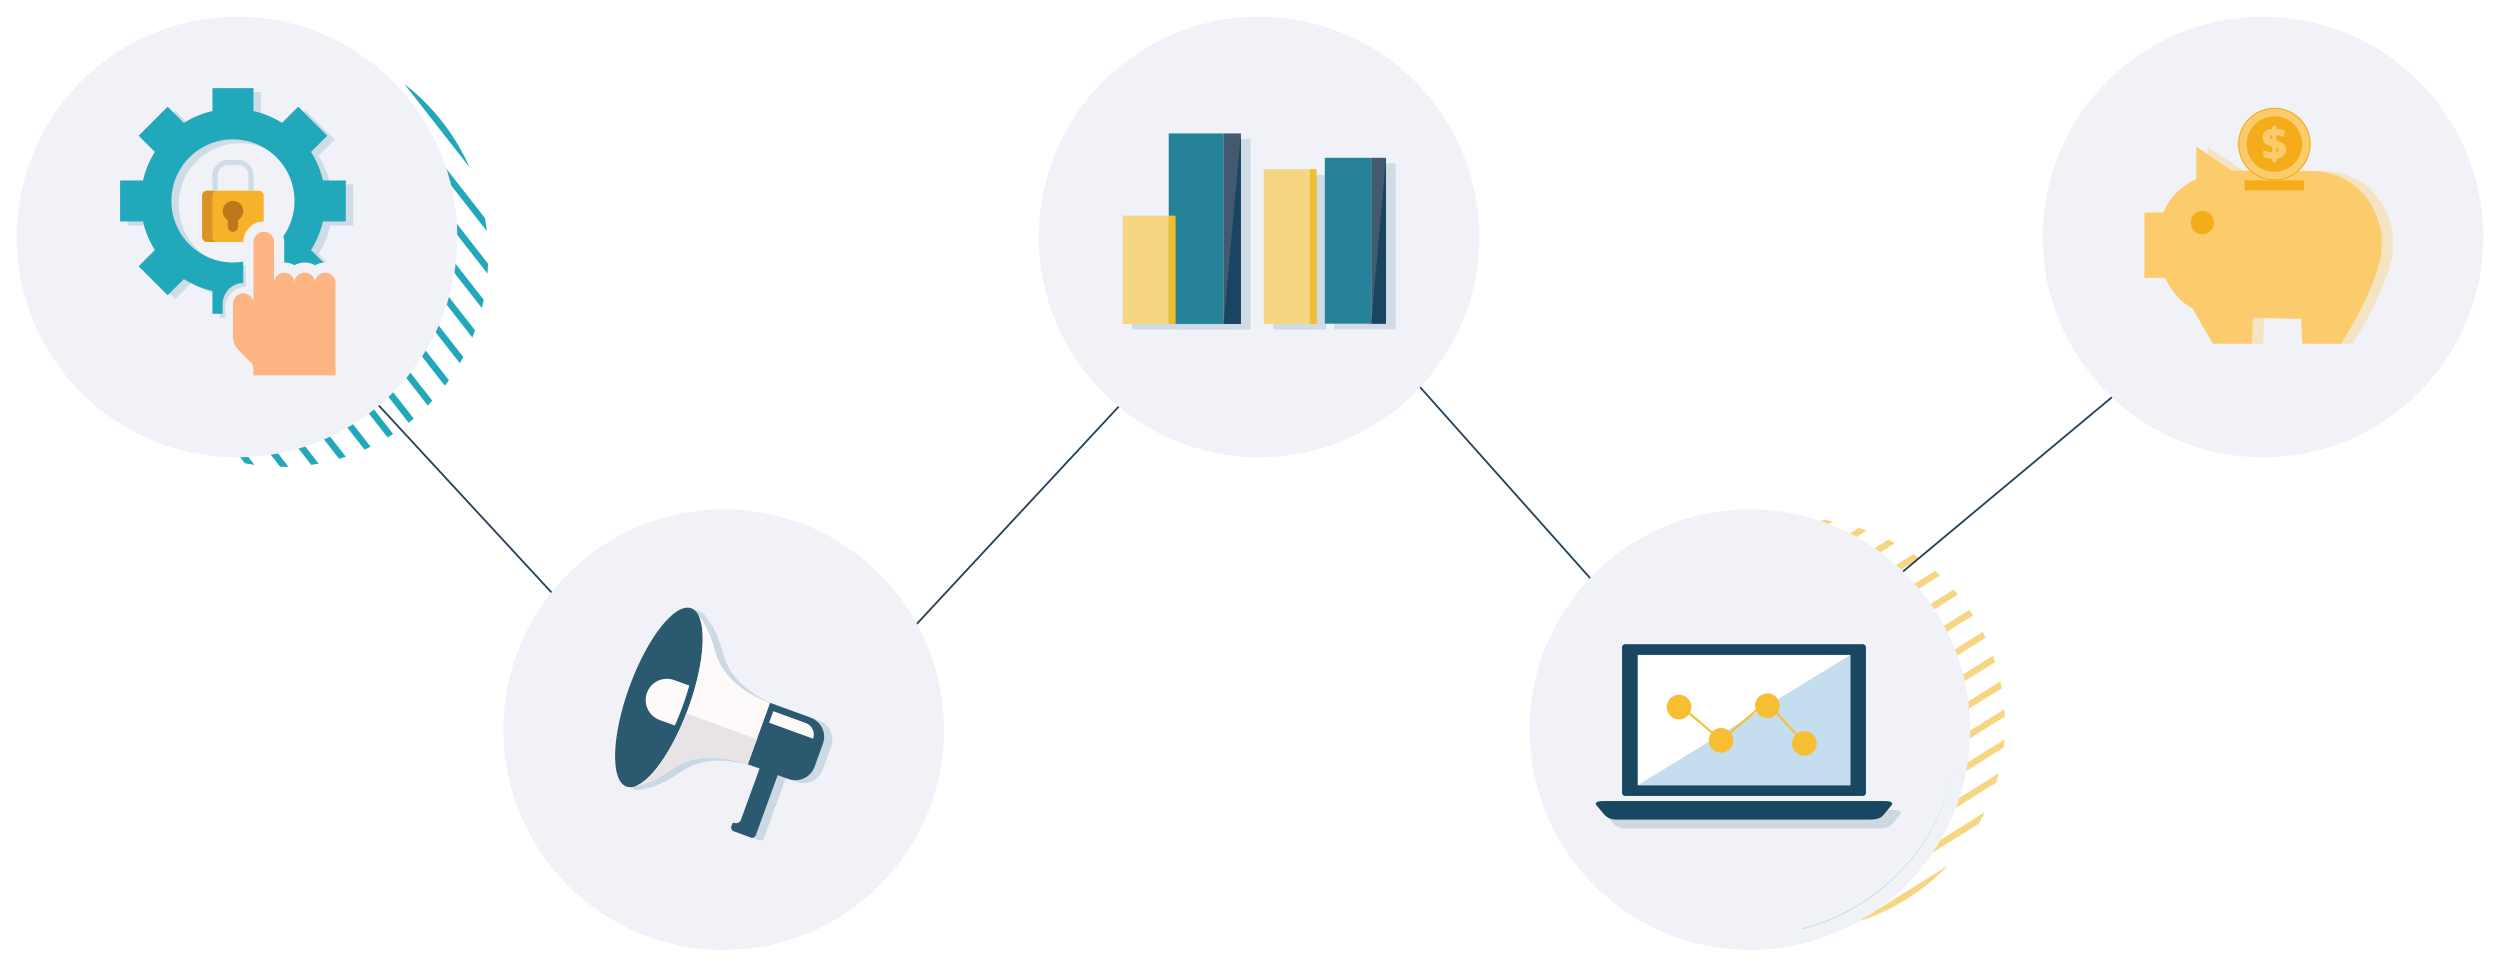 <svg xmlns="http://www.w3.org/2000/svg" xmlns:xlink="http://www.w3.org/1999/xlink" width="1344.785" height="521.393" viewBox="0 0 1344.785 521.393">
  <defs>
    <clipPath id="clip-path">
      <rect id="Rectángulo_18" data-name="Rectángulo 18" width="316.151" height="237.171" fill="#21a8ba"/>
    </clipPath>
    <clipPath id="clip-path-2">
      <rect id="Rectángulo_18-2" data-name="Rectángulo 18" width="316.151" height="237.171" fill="#f7d682"/>
    </clipPath>
    <filter id="Elipse_1" x="0" y="0" width="255" height="255" filterUnits="userSpaceOnUse">
      <feOffset dy="3" input="SourceAlpha"/>
      <feGaussianBlur stdDeviation="3" result="blur"/>
      <feFlood flood-opacity="0.161"/>
      <feComposite operator="in" in2="blur"/>
      <feComposite in="SourceGraphic"/>
    </filter>
    <filter id="Elipse_2" x="549.785" y="0" width="255" height="255" filterUnits="userSpaceOnUse">
      <feOffset dy="3" input="SourceAlpha"/>
      <feGaussianBlur stdDeviation="3" result="blur-2"/>
      <feFlood flood-opacity="0.161"/>
      <feComposite operator="in" in2="blur-2"/>
      <feComposite in="SourceGraphic"/>
    </filter>
    <filter id="Elipse_4" x="261.785" y="265" width="255" height="255" filterUnits="userSpaceOnUse">
      <feOffset dy="3" input="SourceAlpha"/>
      <feGaussianBlur stdDeviation="3" result="blur-3"/>
      <feFlood flood-opacity="0.161"/>
      <feComposite operator="in" in2="blur-3"/>
      <feComposite in="SourceGraphic"/>
    </filter>
    <filter id="Elipse_3" x="1089.785" y="0" width="255" height="255" filterUnits="userSpaceOnUse">
      <feOffset dy="3" input="SourceAlpha"/>
      <feGaussianBlur stdDeviation="3" result="blur-4"/>
      <feFlood flood-opacity="0.161"/>
      <feComposite operator="in" in2="blur-4"/>
      <feComposite in="SourceGraphic"/>
    </filter>
    <filter id="Elipse_5" x="813.785" y="265" width="255" height="255" filterUnits="userSpaceOnUse">
      <feOffset dy="3" input="SourceAlpha"/>
      <feGaussianBlur stdDeviation="3" result="blur-5"/>
      <feFlood flood-opacity="0.161"/>
      <feComposite operator="in" in2="blur-5"/>
      <feComposite in="SourceGraphic"/>
    </filter>
    <clipPath id="clip-path-3">
      <rect id="Rectángulo_195" data-name="Rectángulo 195" width="125.41" height="154.502" fill="none"/>
    </clipPath>
    <clipPath id="clip-path-4">
      <rect id="Rectángulo_190" data-name="Rectángulo 190" width="116.854" height="125.304" fill="none"/>
    </clipPath>
    <clipPath id="clip-path-5">
      <rect id="Rectángulo_454" data-name="Rectángulo 454" width="137.5" height="126.942" fill="none"/>
    </clipPath>
  </defs>
  <g id="Grupo_783" data-name="Grupo 783" transform="translate(-283.215 -3230)">
    <g id="Grupo_318" data-name="Grupo 318" transform="translate(526.466 3236) rotate(81)">
      <g id="Grupo_10" data-name="Grupo 10" clip-path="url(#clip-path)">
        <path id="Trazado_49" data-name="Trazado 49" d="M207.592,46.861c-.712-.962-1.439-1.9-2.178-2.839L8.274,153.408c.451,1.094.915,2.184,1.4,3.271Z" transform="translate(-0.128 -0.678)" fill="#21a8ba"/>
        <path id="Trazado_50" data-name="Trazado 50" d="M175.086,17.018c-1.18-.711-2.376-1.393-3.577-2.063L.017,110.109c-.022,1.35-.025,2.7,0,4.047Z" transform="translate(0 -0.23)" fill="#21a8ba"/>
        <path id="Trazado_51" data-name="Trazado 51" d="M198.452,35.941q-1.275-1.329-2.588-2.61L3.716,139.948q.465,1.752.99,3.5Z" transform="translate(-0.057 -0.514)" fill="#21a8ba"/>
        <path id="Trazado_52" data-name="Trazado 52" d="M187.682,25.956q-1.5-1.21-3.034-2.365L.876,125.561c.158,1.249.342,2.5.544,3.744Z" transform="translate(-0.014 -0.364)" fill="#21a8ba"/>
        <path id="Trazado_53" data-name="Trazado 53" d="M160.259,9.354q-2.106-.888-4.25-1.691L1.577,93.354c-.251,1.468-.478,2.94-.669,4.418Z" transform="translate(-0.014 -0.118)" fill="#21a8ba"/>
        <path id="Trazado_54" data-name="Trazado 54" d="M214.346,57.106c-.3-.511-.608-1.013-.915-1.516L14.414,166.018c.289.513.576,1.029.874,1.538s.609,1.012.917,1.516L215.223,58.644c-.291-.514-.578-1.027-.876-1.538" transform="translate(-0.222 -0.857)" fill="#21a8ba"/>
        <path id="Trazado_55" data-name="Trazado 55" d="M142.478,3.382q-2.6-.632-5.229-1.146L6.487,74.79q-.88,2.463-1.647,4.963Z" transform="translate(-0.075 -0.034)" fill="#21a8ba"/>
        <path id="Trazado_56" data-name="Trazado 56" d="M13.639,59.125,119.982.119q-3.546-.16-7.106-.1L17.164,53.123q-1.864,2.951-3.525,6" transform="translate(-0.21 0)" fill="#21a8ba"/>
        <path id="Trazado_57" data-name="Trazado 57" d="M224.137,150.435q.885-2.463,1.647-4.961L88.146,221.844q2.6.634,5.23,1.147Z" transform="translate(-1.359 -2.242)" fill="#21a8ba"/>
        <path id="Trazado_58" data-name="Trazado 58" d="M228.709,131.676c.25-1.468.477-2.941.668-4.42l-159.35,88.42q2.1.888,4.25,1.689Z" transform="translate(-1.079 -1.961)" fill="#21a8ba"/>
        <path id="Trazado_59" data-name="Trazado 59" d="M85.057,3.957a116.593,116.593,0,0,0-26.688,10.76,114.543,114.543,0,0,0-23.105,16.87Z" transform="translate(-0.543 -0.061)" fill="#21a8ba"/>
        <path id="Trazado_60" data-name="Trazado 60" d="M213.952,172.393q1.859-2.951,3.525-6L111.132,225.4q3.546.157,7.107.1Z" transform="translate(-1.713 -2.564)" fill="#21a8ba"/>
        <path id="Trazado_61" data-name="Trazado 61" d="M146.943,222.051a116.51,116.51,0,0,0,26.688-10.762,114.547,114.547,0,0,0,23.107-16.868Z" transform="translate(-2.265 -2.996)" fill="#21a8ba"/>
        <path id="Trazado_62" data-name="Trazado 62" d="M226.017,84.769c-.313-1.169-.64-2.334-.993-3.5L31.281,188.775q1.272,1.328,2.588,2.611Z" transform="translate(-0.482 -1.253)" fill="#21a8ba"/>
        <path id="Trazado_63" data-name="Trazado 63" d="M221.385,71.268q-.673-1.641-1.4-3.268L22.067,177.815c.711.962,1.439,1.905,2.18,2.839Z" transform="translate(-0.34 -1.048)" fill="#21a8ba"/>
        <path id="Trazado_64" data-name="Trazado 64" d="M230.022,114.777c.022-1.347.024-2.7,0-4.047L54.952,207.87c1.18.711,2.376,1.393,3.577,2.063Z" transform="translate(-0.847 -1.707)" fill="#21a8ba"/>
        <path id="Trazado_65" data-name="Trazado 65" d="M228.98,99.224q-.239-1.874-.546-3.744L42.174,198.829q1.5,1.208,3.035,2.364Z" transform="translate(-0.65 -1.472)" fill="#21a8ba"/>
      </g>
    </g>
    <g id="Grupo_319" data-name="Grupo 319" transform="translate(1126.87 3514.547) rotate(-3)">
      <g id="Grupo_10-2" data-name="Grupo 10" clip-path="url(#clip-path-2)">
        <path id="Trazado_49-2" data-name="Trazado 49" d="M207.592,46.861c-.712-.962-1.439-1.9-2.178-2.839L8.274,153.408c.451,1.094.915,2.184,1.4,3.271Z" transform="translate(-0.128 -0.678)" fill="#f7d682"/>
        <path id="Trazado_50-2" data-name="Trazado 50" d="M175.086,17.018c-1.18-.711-2.376-1.393-3.577-2.063L.017,110.109c-.022,1.35-.025,2.7,0,4.047Z" transform="translate(0 -0.23)" fill="#f7d682"/>
        <path id="Trazado_51-2" data-name="Trazado 51" d="M198.452,35.941q-1.275-1.329-2.588-2.61L3.716,139.948q.465,1.752.99,3.5Z" transform="translate(-0.057 -0.514)" fill="#f7d682"/>
        <path id="Trazado_52-2" data-name="Trazado 52" d="M187.682,25.956q-1.5-1.21-3.034-2.365L.876,125.561c.158,1.249.342,2.5.544,3.744Z" transform="translate(-0.014 -0.364)" fill="#f7d682"/>
        <path id="Trazado_53-2" data-name="Trazado 53" d="M160.259,9.354q-2.106-.888-4.25-1.691L1.577,93.354c-.251,1.468-.478,2.94-.669,4.418Z" transform="translate(-0.014 -0.118)" fill="#f7d682"/>
        <path id="Trazado_54-2" data-name="Trazado 54" d="M214.346,57.106c-.3-.511-.608-1.013-.915-1.516L14.414,166.018c.289.513.576,1.029.874,1.538s.609,1.012.917,1.516L215.223,58.644c-.291-.514-.578-1.027-.876-1.538" transform="translate(-0.222 -0.857)" fill="#f7d682"/>
        <path id="Trazado_55-2" data-name="Trazado 55" d="M142.478,3.382q-2.6-.632-5.229-1.146L6.487,74.79q-.88,2.463-1.647,4.963Z" transform="translate(-0.075 -0.034)" fill="#f7d682"/>
        <path id="Trazado_56-2" data-name="Trazado 56" d="M13.639,59.125,119.982.119q-3.546-.16-7.106-.1L17.164,53.123q-1.864,2.951-3.525,6" transform="translate(-0.21 0)" fill="#f7d682"/>
        <path id="Trazado_57-2" data-name="Trazado 57" d="M224.137,150.435q.885-2.463,1.647-4.961L88.146,221.844q2.6.634,5.23,1.147Z" transform="translate(-1.359 -2.242)" fill="#f7d682"/>
        <path id="Trazado_58-2" data-name="Trazado 58" d="M228.709,131.676c.25-1.468.477-2.941.668-4.42l-159.35,88.42q2.1.888,4.25,1.689Z" transform="translate(-1.079 -1.961)" fill="#f7d682"/>
        <path id="Trazado_59-2" data-name="Trazado 59" d="M85.057,3.957a116.593,116.593,0,0,0-26.688,10.76,114.543,114.543,0,0,0-23.105,16.87Z" transform="translate(-0.543 -0.061)" fill="#f7d682"/>
        <path id="Trazado_60-2" data-name="Trazado 60" d="M213.952,172.393q1.859-2.951,3.525-6L111.132,225.4q3.546.157,7.107.1Z" transform="translate(-1.713 -2.564)" fill="#f7d682"/>
        <path id="Trazado_61-2" data-name="Trazado 61" d="M146.943,222.051a116.51,116.51,0,0,0,26.688-10.762,114.547,114.547,0,0,0,23.107-16.868Z" transform="translate(-2.265 -2.996)" fill="#f7d682"/>
        <path id="Trazado_62-2" data-name="Trazado 62" d="M226.017,84.769c-.313-1.169-.64-2.334-.993-3.5L31.281,188.775q1.272,1.328,2.588,2.611Z" transform="translate(-0.482 -1.253)" fill="#f7d682"/>
        <path id="Trazado_63-2" data-name="Trazado 63" d="M221.385,71.268q-.673-1.641-1.4-3.268L22.067,177.815c.711.962,1.439,1.905,2.18,2.839Z" transform="translate(-0.34 -1.048)" fill="#f7d682"/>
        <path id="Trazado_64-2" data-name="Trazado 64" d="M230.022,114.777c.022-1.347.024-2.7,0-4.047L54.952,207.87c1.18.711,2.376,1.393,3.577,2.063Z" transform="translate(-0.847 -1.707)" fill="#f7d682"/>
        <path id="Trazado_65-2" data-name="Trazado 65" d="M228.98,99.224q-.239-1.874-.546-3.744L42.174,198.829q1.5,1.208,3.035,2.364Z" transform="translate(-0.65 -1.472)" fill="#f7d682"/>
      </g>
    </g>
    <line id="Línea_3" data-name="Línea 3" x2="230" y2="249" transform="translate(400.5 3354.5)" fill="none" stroke="#254460" stroke-width="1"/>
    <line id="Línea_4" data-name="Línea 4" x1="262" y2="282" transform="translate(710.5 3354.5)" fill="none" stroke="#254460" stroke-width="1"/>
    <line id="Línea_5" data-name="Línea 5" x1="236" y1="265" transform="translate(972.5 3354.5)" fill="none" stroke="#254460" stroke-width="1"/>
    <line id="Línea_6" data-name="Línea 6" x1="296" y2="247" transform="translate(1208.5 3372.5)" fill="none" stroke="#254460" stroke-width="1"/>
    <g transform="matrix(1, 0, 0, 1, 283.21, 3230)" filter="url(#Elipse_1)">
      <circle id="Elipse_1-2" data-name="Elipse 1" cx="118.5" cy="118.5" r="118.5" transform="translate(9 6)" fill="#f0f2f7"/>
    </g>
    <g transform="matrix(1, 0, 0, 1, 283.21, 3230)" filter="url(#Elipse_2)">
      <circle id="Elipse_2-2" data-name="Elipse 2" cx="118.5" cy="118.5" r="118.5" transform="translate(558.79 6)" fill="#f0f2f7"/>
    </g>
    <g transform="matrix(1, 0, 0, 1, 283.21, 3230)" filter="url(#Elipse_4)">
      <circle id="Elipse_4-2" data-name="Elipse 4" cx="118.5" cy="118.5" r="118.5" transform="translate(270.79 271)" fill="#f0f2f7"/>
    </g>
    <g transform="matrix(1, 0, 0, 1, 283.21, 3230)" filter="url(#Elipse_3)">
      <circle id="Elipse_3-2" data-name="Elipse 3" cx="118.5" cy="118.5" r="118.5" transform="translate(1098.79 6)" fill="#f0f2f7"/>
    </g>
    <g transform="matrix(1, 0, 0, 1, 283.21, 3230)" filter="url(#Elipse_5)">
      <circle id="Elipse_5-2" data-name="Elipse 5" cx="118.5" cy="118.5" r="118.5" transform="translate(822.79 271)" fill="#f0f2f7"/>
    </g>
    <g id="Grupo_316" data-name="Grupo 316" transform="translate(347.824 3277.41)">
      <g id="Grupo_145" data-name="Grupo 145" transform="translate(0)" clip-path="url(#clip-path-3)">
        <path id="Trazado_580" data-name="Trazado 580" d="M124.138,73.161V51.091H111.821a49.221,49.221,0,0,0-6.388-15.352l8.73-8.73L98.555,11.4,89.826,20.13a49.387,49.387,0,0,0-15.352-6.386V1.431H52.406V13.743A49.363,49.363,0,0,0,37.054,20.13L28.324,11.4,12.717,27.009l8.729,8.73a49.34,49.34,0,0,0-6.39,15.352H2.743v22.07H15.055a49.3,49.3,0,0,0,6.39,15.352l-8.729,8.73L28.324,112.85l8.73-8.729a49.363,49.363,0,0,0,15.352,6.386v12.318h2.881V117.6a11.29,11.29,0,0,1,9.223-11.185,11.433,11.433,0,0,1,1.812-.143V94.741c-1.8.3-1,.493-2.886.493a33.155,33.155,0,1,1,27.1-14.121,10.963,10.963,0,0,1,.49,3.085v7.676c2.009,0,3.439-.46,5.063.485,1.627-.944,2.457-.485,4.465-.485s1.386-.46,3.01.485c1.383-.8,1.029,1.4,6.3.584l-4.43-4.43a49.25,49.25,0,0,0,6.388-15.352Z" transform="translate(1.273 0.664)" fill="#cfdbe5"/>
        <path id="Trazado_581" data-name="Trazado 581" d="M121.395,71.732V49.66H109.078a49.221,49.221,0,0,0-6.388-15.352l8.73-8.73L95.812,9.972,87.083,18.7a49.273,49.273,0,0,0-15.352-6.386V0H49.663V12.314A49.358,49.358,0,0,0,34.311,18.7l-8.73-8.729L9.974,25.578l8.729,8.73A49.227,49.227,0,0,0,12.317,49.66H0V71.732H12.317A49.183,49.183,0,0,0,18.7,87.083l-8.729,8.73L25.581,111.42l8.73-8.729a49.322,49.322,0,0,0,15.352,6.386V121.4h5.514v-5.225A11.292,11.292,0,0,1,64.4,104.986a11.505,11.505,0,0,1,1.812-.145V93.31A33.112,33.112,0,1,1,87.8,79.683a10.965,10.965,0,0,1,.49,3.086V93.8A10.936,10.936,0,0,1,93.8,95.286a11.019,11.019,0,0,1,11.037,0,10.983,10.983,0,0,1,4.629-1.427l-6.78-6.776a49.264,49.264,0,0,0,6.388-15.352Z" fill="#21a8ba"/>
        <path id="Trazado_582" data-name="Trazado 582" d="M61.448,54.392a11.476,11.476,0,0,1,1.812-.149v-13.8a2.759,2.759,0,0,0-2.76-2.758H32.909a2.761,2.761,0,0,0-2.758,2.758V62.52a2.759,2.759,0,0,0,2.758,2.758H52.251a11.264,11.264,0,0,1,9.2-10.887" transform="translate(13.991 17.489)" fill="#f7b229"/>
        <path id="Trazado_583" data-name="Trazado 583" d="M35.67,62.52V40.449a2.761,2.761,0,0,1,2.76-2.76H32.91a2.762,2.762,0,0,0-2.758,2.76V62.52a2.762,2.762,0,0,0,2.758,2.76H38.43a2.761,2.761,0,0,1-2.76-2.76" transform="translate(13.991 17.489)" fill="#d99424"/>
        <path id="Trazado_584" data-name="Trazado 584" d="M36.681,42.936V34.658A5.513,5.513,0,0,1,42.2,29.142h5.518a5.513,5.513,0,0,1,5.518,5.516v8.278h2.76V34.658a8.278,8.278,0,0,0-8.278-8.276H42.2a8.278,8.278,0,0,0-8.278,8.276v8.278Z" transform="translate(15.74 12.242)" fill="#cfdbe5"/>
        <path id="Trazado_585" data-name="Trazado 585" d="M48.726,46.976a5.518,5.518,0,1,0-8.278,4.752v3.525a2.759,2.759,0,1,0,5.518,0V51.728a5.492,5.492,0,0,0,2.76-4.752" transform="translate(17.489 19.238)" fill="#bd781c"/>
        <path id="Trazado_586" data-name="Trazado 586" d="M96.64,130.017V80.648a5.727,5.727,0,0,0-4.591-5.738A5.522,5.522,0,0,0,85.6,80.358a5.519,5.519,0,1,0-11.037,0,5.518,5.518,0,1,0-11.036,0V58.285a5.522,5.522,0,0,0-6.446-5.443,5.725,5.725,0,0,0-4.59,5.738V91.39a5.522,5.522,0,0,0-6.442-5.443,5.725,5.725,0,0,0-4.594,5.739v17.205a11.022,11.022,0,0,0,3.234,7.8l6.19,6.19a5.524,5.524,0,0,1,1.612,3.9v3.234Z" transform="translate(19.238 24.485)" fill="#fcb582"/>
      </g>
    </g>
    <g id="Grupo_320" data-name="Grupo 320" transform="translate(614.073 3556.848)">
      <g id="Grupo_139" data-name="Grupo 139" transform="translate(0 0)" clip-path="url(#clip-path-4)">
        <path id="Trazado_539" data-name="Trazado 539" d="M44.7,1.636c8.737,3.179,8.009,27.23-1.628,53.712S18.536,100.72,9.8,97.539s-8.012-27.23,1.628-53.712S35.962-1.545,44.7,1.636" transform="translate(0.705 0.246)" fill="#ccd9e3"/>
        <path id="Trazado_540" data-name="Trazado 540" d="M46.669,4.493C49.346,7.764,53,13.861,55.976,24.8,61.369,44.611,85.3,51.923,85.3,51.923L73.193,85.186S50.16,75.4,33.3,87.114c-9.315,6.469-16.033,8.788-20.187,9.571,8.706-3.341,20.266-20.037,28.229-41.928S51.188,12.65,46.669,4.493" transform="translate(2.503 0.858)" fill="#ccd9e3"/>
        <path id="Trazado_541" data-name="Trazado 541" d="M32.851,34.137l8.121,2.956c-1.008,3.587-2.188,7.28-3.549,11.019-1.324,3.638-2.755,7.135-4.244,10.451L25.039,55.6a11.421,11.421,0,1,1,7.811-21.465" transform="translate(3.345 6.385)" fill="#ccd9e3"/>
        <path id="Trazado_542" data-name="Trazado 542" d="M98.912,52.265,77.09,44.319l-12,32.988,6.33,2.308L61.39,107.154a2.837,2.837,0,0,1-3.632,1.7.773.773,0,0,0-1,.462l-.481,1.312a2.185,2.185,0,0,0,1.3,2.8l9.039,3.289a2.181,2.181,0,0,0,2.794-1.3l.746-2.045L81.148,83.157,86.9,85.251a10.976,10.976,0,0,0,14.068-6.558l4.5-12.362a10.971,10.971,0,0,0-6.558-14.066" transform="translate(10.719 8.461)" fill="#ccd9e3"/>
        <path id="Trazado_543" data-name="Trazado 543" d="M96.905,62.857l-23.637-8.6,2.247-6.18,17.46,6.355a6.576,6.576,0,0,1,3.93,8.429" transform="translate(13.988 9.178)" fill="#ccd9e3"/>
        <path id="Trazado_544" data-name="Trazado 544" d="M53.287,69.036Zm-.051,0A34.746,34.746,0,0,0,33.73,74.488a34.753,34.753,0,0,1,19.506-5.452m-31.49,8.7,0,0a28.619,28.619,0,0,1-7.05,5.882,28.593,28.593,0,0,0,7.054-5.885m-7.06,5.888c-.033.019-.063.037-.093.051.03-.018.06-.032.093-.051m-.1.057c-.03.015-.057.031-.087.045.03-.014.057-.03.087-.045m-.1.055c-.03.014-.057.03-.085.045.027-.015.055-.031.085-.045m-.1.051c-.027.014-.055.03-.081.042.026-.012.054-.027.081-.042m-.108.057-.075.036.075-.036m-.1.048-.071.036c.026-.012.048-.024.071-.036m-.1.051a.568.568,0,0,1-.067.032.568.568,0,0,0,.067-.032m-.1.051a.5.5,0,0,0-.063.03.5.5,0,0,1,.063-.03m-.1.048-.057.027.057-.027m-.1.048a.6.6,0,0,1-.057.025.36.36,0,0,0,.057-.025m-.1.045a.512.512,0,0,1-.051.024l.051-.024m-.1.045a.526.526,0,0,0-.054.024.526.526,0,0,1,.054-.024m-.1.045-.048.018.048-.018m-.1.042-.043.018.043-.018m-.108.045a.232.232,0,0,0-.036.015.232.232,0,0,1,.036-.015" transform="translate(2.519 13.18)" fill="#fafafc"/>
        <path id="Trazado_545" data-name="Trazado 545" d="M73.837,59.345l-.021.06L68.8,73.182a56.66,56.66,0,0,0-19.766-3.83h-.2A34.761,34.761,0,0,0,29.348,74.8c-.148.1-.294.2-.444.3a84.2,84.2,0,0,1-7.144,4.479,28.582,28.582,0,0,1-7.054,5.885l-.006,0c-.03.018-.063.032-.093.05l-.01,0-.085.045-.02.012c-.027.015-.055.027-.085.042l-.015.01-.081.042a.255.255,0,0,1-.026.012l-.073.037c-.008.006-.018.008-.027.014-.026.012-.048.024-.071.036a.143.143,0,0,0-.033.015l-.069.033-.033.014a.619.619,0,0,1-.063.031.309.309,0,0,1-.045.02l-.056.027a.224.224,0,0,0-.045.021.364.364,0,0,0-.055.024c-.018.006-.032.014-.048.02s-.036.015-.054.025l-.045.018c-.021.008-.037.018-.055.024l-.051.021a.44.44,0,0,1-.05.02l-.057.024-.043.019-.065.026c-.012,0-.024.01-.033.012-.033.013-.065.027-.1.039,4.152-.784,10.872-3.1,20.188-9.574.146-.1.294-.2.444-.3a34.766,34.766,0,0,1,19.506-5.453h.093a56.62,56.62,0,0,1,19.849,3.831l.079-.217L68.9,72.909Z" transform="translate(2.504 11.33)" fill="#c9d6e3"/>
        <path id="Trazado_546" data-name="Trazado 546" d="M41.014.35c8.739,3.179,8.012,27.23-1.628,53.712S14.847,99.434,6.108,96.255-1.9,69.023,7.736,42.54,32.275-2.831,41.014.35" transform="translate(0 0)" fill="#2b5970"/>
        <path id="Trazado_547" data-name="Trazado 547" d="M42.978,3.208c2.68,3.269,6.333,9.364,9.311,20.311,5.389,19.8,29.324,27.119,29.324,27.119L69.5,83.9s-23.036-9.781-39.9,1.929C20.3,92.3,13.576,94.616,9.422,95.4c8.706-3.34,20.266-20.041,28.229-41.926S47.5,11.365,42.978,3.208" transform="translate(1.799 0.612)" fill="snow"/>
        <path id="Trazado_548" data-name="Trazado 548" d="M29.161,32.851,37.282,35.8c-1.008,3.589-2.188,7.282-3.551,11.022-1.322,3.642-2.749,7.135-4.242,10.451l-8.141-2.962a11.421,11.421,0,1,1,7.814-21.465" transform="translate(2.64 6.139)" fill="snow"/>
        <path id="Trazado_549" data-name="Trazado 549" d="M95.222,50.978,73.4,43.035l-12,32.986,6.333,2.308L57.7,105.867a2.841,2.841,0,0,1-3.636,1.7.778.778,0,0,0-1,.462l-.478,1.316a2.178,2.178,0,0,0,1.3,2.791l9.037,3.289a2.181,2.181,0,0,0,2.794-1.3l.746-2.045L77.458,81.871l5.756,2.094a10.976,10.976,0,0,0,14.068-6.558l4.5-12.362a10.971,10.971,0,0,0-6.558-14.066" transform="translate(10.014 8.216)" fill="#2b5970"/>
        <path id="Trazado_550" data-name="Trazado 550" d="M93.216,61.57l-23.64-8.6,2.25-6.18,17.458,6.355a6.577,6.577,0,0,1,3.932,8.429" transform="translate(13.283 8.932)" fill="snow"/>
        <path id="Trazado_551" data-name="Trazado 551" d="M33.176,54.143c-6.951,15.451-15.42,26.978-22.412,30.79,6.992-3.812,15.46-15.339,22.415-30.79Z" transform="translate(2.055 10.336)" fill="#bac7d1"/>
        <path id="Trazado_552" data-name="Trazado 552" d="M32.737,47.8l0,0c-1.006,2.6-2.06,5.122-3.151,7.546h0q1.64-3.635,3.151-7.549" transform="translate(5.648 9.126)" fill="#bac7d1"/>
        <path id="Trazado_553" data-name="Trazado 553" d="M10.99,80c-.027.015-.057.033-.087.048.03-.014.06-.032.087-.048m-.1.054-.085.045.085-.045m-.106.057c-.026.012-.054.027-.081.043.027-.015.055-.031.081-.043m-.1.051c-.025.015-.051.027-.075.039.024-.012.05-.024.075-.039m-.106.055-.071.036.071-.036m-.1.048a.712.712,0,0,1-.071.039.712.712,0,0,0,.071-.039m-.1.054-.069.033.069-.033m-.1.049c-.024.008-.044.02-.069.03.025-.01.045-.021.069-.03m-.107.048a.478.478,0,0,1-.061.03.478.478,0,0,0,.061-.03m-.1.048-.057.027.057-.027m-.1.045-.057.027.057-.027m-.1.045a.64.64,0,0,0-.061.024.64.64,0,0,1,.061-.024m-.1.045c-.019.006-.033.014-.055.021.021-.007.036-.015.055-.021m-.108.045-.045.018.045-.018m-.108.042-.036.015.036-.015" transform="translate(1.815 15.273)" fill="#bac7d1"/>
        <path id="Trazado_554" data-name="Trazado 554" d="M71.212,59.393,66.2,73.171ZM46.3,69.343h0m-.075,0A34.742,34.742,0,0,0,26.746,74.8a34.764,34.764,0,0,1,19.481-5.453" transform="translate(5.106 11.339)" fill="#b8c4cf"/>
        <path id="Trazado_555" data-name="Trazado 555" d="M36.588,47.8l0,0c-1.006,2.6-2.058,5.124-3.151,7.549C26.478,70.806,18.01,82.332,11.019,86.141l-.012.01c-.03.015-.06.03-.091.048L10.9,86.2a.754.754,0,0,1-.081.043.089.089,0,0,1-.024.012c-.027.014-.054.03-.079.042l-.02.012c-.027.012-.055.027-.079.039a.1.1,0,0,0-.026.015l-.076.036a.258.258,0,0,0-.026.012l-.073.036a.169.169,0,0,1-.033.015.466.466,0,0,1-.069.033.1.1,0,0,1-.03.014l-.069.033a.415.415,0,0,1-.039.018c-.018.01-.038.018-.06.027l-.042.02a.4.4,0,0,1-.057.025.486.486,0,0,1-.045.02.274.274,0,0,1-.057.024.336.336,0,0,1-.042.019l-.057.026-.049.018-.051.025c-.018.006-.036.014-.056.02l-.045.018-.063.027a.244.244,0,0,0-.037.015l-.1.036c4.155-.784,10.875-3.1,20.188-9.574.148-.1.294-.2.444-.3a34.746,34.746,0,0,1,19.482-5.453h.2A56.657,56.657,0,0,1,69.5,75.386l5.014-13.78Z" transform="translate(1.799 9.126)" fill="#e8e3e5"/>
      </g>
    </g>
    <g id="Grupo_321" data-name="Grupo 321" transform="translate(887.168 3301.781)">
      <rect id="Rectángulo_174" data-name="Rectángulo 174" width="7.936" height="89.238" transform="translate(138.728 16.057)" fill="#cfdbe5"/>
      <rect id="Rectángulo_175" data-name="Rectángulo 175" width="29.536" height="102.483" transform="translate(29.779 2.955)" fill="#cfdbe5"/>
      <rect id="Rectángulo_176" data-name="Rectángulo 176" width="9.293" height="102.483" transform="translate(59.315 2.955)" fill="#cfdbe5"/>
      <path id="Trazado_535" data-name="Trazado 535" d="M43.5,104.65h9.293V2.167Z" transform="translate(15.818 0.788)" fill="#cfdbe5"/>
      <rect id="Rectángulo_177" data-name="Rectángulo 177" width="24.982" height="89.238" transform="translate(113.747 16.057)" fill="#cfdbe5"/>
      <path id="Trazado_536" data-name="Trazado 536" d="M101.733,101.014h7.936V11.775Z" transform="translate(36.994 4.282)" fill="#cfdbe5"/>
      <rect id="Rectángulo_178" data-name="Rectángulo 178" width="24.709" height="58.261" transform="translate(5.07 47.176)" fill="#cfdbe5"/>
      <rect id="Rectángulo_179" data-name="Rectángulo 179" width="3.706" height="58.261" transform="translate(29.779 47.176)" fill="#cfdbe5"/>
      <rect id="Rectángulo_180" data-name="Rectángulo 180" width="24.709" height="83.253" transform="translate(80.934 22.185)" fill="#cfdbe5"/>
      <rect id="Rectángulo_181" data-name="Rectángulo 181" width="3.706" height="83.253" transform="translate(105.643 22.185)" fill="#cfdbe5"/>
      <rect id="Rectángulo_182" data-name="Rectángulo 182" width="7.934" height="89.235" transform="translate(133.662 13.102)" fill="#425970"/>
      <rect id="Rectángulo_183" data-name="Rectángulo 183" width="29.536" height="102.478" transform="translate(24.712 0.001)" fill="#268299"/>
      <rect id="Rectángulo_184" data-name="Rectángulo 184" width="9.293" height="102.478" transform="translate(54.248 0.001)" fill="#425970"/>
      <path id="Trazado_537" data-name="Trazado 537" d="M49.075,0,39.781,102.479h9.295Z" transform="translate(14.466)" fill="#1a4561"/>
      <rect id="Rectángulo_185" data-name="Rectángulo 185" width="24.983" height="89.235" transform="translate(108.677 13.102)" fill="#268299"/>
      <path id="Trazado_538" data-name="Trazado 538" d="M105.953,9.608,98.018,98.842h7.935Z" transform="translate(35.643 3.494)" fill="#1a4561"/>
      <rect id="Rectángulo_186" data-name="Rectángulo 186" width="24.709" height="58.257" transform="translate(0 44.223)" fill="#f7d682"/>
      <rect id="Rectángulo_187" data-name="Rectángulo 187" width="3.705" height="58.257" transform="translate(24.709 44.223)" fill="#f2bd2e"/>
      <rect id="Rectángulo_188" data-name="Rectángulo 188" width="24.709" height="83.253" transform="translate(75.867 19.227)" fill="#f7d682"/>
      <rect id="Rectángulo_189" data-name="Rectángulo 189" width="3.705" height="83.253" transform="translate(100.577 19.227)" fill="#f2bd2e"/>
    </g>
    <g id="Grupo_498" data-name="Grupo 498" transform="translate(1436.75 3287.967)">
      <g id="Grupo_497" data-name="Grupo 497" clip-path="url(#clip-path-5)">
        <path id="Trazado_1175" data-name="Trazado 1175" d="M0,173.012H10.323s2.79-10.881,17.576-18.135v-17.3l18.972,12.834,44.081.279s30.131-.558,36.548,33.479v9.765s-1.116,17.3-21.761,49.661H84.814l-.558-13.392-25.946-.558-.558,13.95H36.827l-11.16-19.251S16.74,220.72,11.16,208.165H0Z" transform="translate(0 -116.655)" fill="#fccc6c"/>
        <path id="Trazado_1179" data-name="Trazado 1179" d="M0,173.012H10.323s2.79-10.881,17.576-18.135v-17.3l18.972,12.834,44.081.279s30.131-.558,36.548,33.479v9.765s-1.116,17.3-21.761,49.661H84.814l-.558-13.392-25.946-.558-.558,13.95H36.827l-11.16-19.251S16.74,220.72,11.16,208.165H0Z" transform="translate(6.138 -116.655)" fill="#fccc6c" opacity="0.37"/>
        <rect id="Rectángulo_453" data-name="Rectángulo 453" width="32.084" height="5.301" transform="translate(53.846 39.059)" fill="#f4ad19"/>
        <path id="Trazado_1176" data-name="Trazado 1176" d="M175.987,371.322a6.277,6.277,0,1,1-6.277-6.277,6.277,6.277,0,0,1,6.277,6.277" transform="translate(-138.576 -309.525)" fill="#f4ad19"/>
        <path id="Trazado_1177" data-name="Trazado 1177" d="M370.168,19.53A19.53,19.53,0,1,1,350.638,0a19.53,19.53,0,0,1,19.53,19.53" transform="translate(-280.751)" fill="#f4ad19"/>
        <circle id="Elipse_6" data-name="Elipse 6" cx="16.937" cy="16.937" r="16.937" transform="translate(52.777 2.768) rotate(-0.591)" fill="none" stroke="#fccc6c" stroke-miterlimit="10" stroke-width="4"/>
        <path id="Trazado_1178" data-name="Trazado 1178" d="M423.073,83.569V81.649a13.423,13.423,0,0,1-2.674-.292,12.4,12.4,0,0,1-2.124-.69V77a13.506,13.506,0,0,0,2.417.8,16.883,16.883,0,0,0,2.381.392V75.248a14.884,14.884,0,0,1-2.656-1.036,5.012,5.012,0,0,1-1.849-1.568,4.9,4.9,0,0,1-.035-4.915,4.139,4.139,0,0,1,1.814-1.486,8.014,8.014,0,0,1,2.727-.626v-1.65h2.2v1.627a12.783,12.783,0,0,1,2.656.386,17.655,17.655,0,0,1,2.165.714l-1.03,3.207a12.106,12.106,0,0,0-1.861-.609,12.929,12.929,0,0,0-1.931-.316v2.89a19.63,19.63,0,0,1,2.85,1.071,4.642,4.642,0,0,1,1.8,1.439,3.836,3.836,0,0,1,.626,2.288,4.623,4.623,0,0,1-1.276,3.294,6.237,6.237,0,0,1-4,1.644v1.966Zm0-12.346V69a2.386,2.386,0,0,0-.725.158,1.017,1.017,0,0,0-.445.334.817.817,0,0,0-.152.492,1.009,1.009,0,0,0,.129.515,1.115,1.115,0,0,0,.421.392,4.409,4.409,0,0,0,.772.334m2.2,6.928a2.126,2.126,0,0,0,1.036-.38.887.887,0,0,0,.334-.72,1.04,1.04,0,0,0-.123-.521,1.117,1.117,0,0,0-.421-.392,4.047,4.047,0,0,0-.825-.339Z" transform="translate(-354.332 -54.238)" fill="#fccc6c"/>
      </g>
    </g>
    <g id="Grupo_713" data-name="Grupo 713" transform="translate(1126.848 3543.447)">
      <g id="Grupo_210" data-name="Grupo 210" transform="translate(14.765 33.079)">
        <path id="Trazado_440" data-name="Trazado 440" d="M107.351,53.676" transform="translate(88.036 -10.209)" fill="#a6d6e3"/>
        <path id="Trazado_441" data-name="Trazado 441" d="M149.38,64.484a113.434,113.434,0,0,1-81.951,86.71l.606.333A113.044,113.044,0,0,0,149.4,64.5Z" transform="translate(43.709 1.792)" fill="#bdd9e0"/>
        <path id="Trazado_443" data-name="Trazado 443" d="M172.314,75.33H21.2c-4.66,0-4.624,1.334-3.619,2.5L21.747,82.8c3.079,2.876,5.789,2.492,7.791,2.492H163.978c2,0,5.89.019,7.787-2.492l4.17-4.976c1-1.121,1-2.5-3.621-2.5" transform="translate(-12.245 13.834)" fill="#ccd9e3"/>
        <path id="Rectángulo_109" data-name="Rectángulo 109" d="M1.716,0H129.493a1.717,1.717,0,0,1,1.717,1.717V79.893a1.714,1.714,0,0,1-1.714,1.714H1.716A1.716,1.716,0,0,1,0,79.891V1.716A1.716,1.716,0,0,1,1.716,0Z" transform="translate(14.115)" fill="#174761"/>
        <rect id="Rectángulo_110" data-name="Rectángulo 110" width="114.315" height="70.082" transform="translate(22.565 5.764)" fill="#fff"/>
        <path id="Trazado_444" data-name="Trazado 444" d="M139.773,105.893H25.458L139.773,35.81Z" transform="translate(-2.893 -30.046)" fill="#c4def0"/>
        <path id="Trazado_445" data-name="Trazado 445" d="M169.5,80.534c-1.9,2.509-5.795,2.492-7.791,2.492H27.264c-2,0-4.706.384-7.787-2.492l-4.17-4.976c-1-1.163-1.036-2.5,3.623-2.5H170.043c4.622,0,4.622,1.372,3.623,2.5Z" transform="translate(-14.765 11.315)" fill="#174761"/>
        <path id="Trazado_446" data-name="Trazado 446" d="M38.133,46.111a6.617,6.617,0,1,1-5.151,7.815,6.618,6.618,0,0,1,5.151-7.815" transform="translate(5.309 -18.761)" fill="#f7bd33"/>
        <path id="Trazado_447" data-name="Trazado 447" d="M48.864,54.588A6.617,6.617,0,1,1,43.713,62.4a6.618,6.618,0,0,1,5.151-7.815" transform="translate(17.224 -9.348)" fill="#f7bd33"/>
        <path id="Trazado_448" data-name="Trazado 448" d="M60.661,45.764a6.617,6.617,0,1,1-5.153,7.815,6.619,6.619,0,0,1,5.153-7.815" transform="translate(30.321 -19.146)" fill="#f7bd33"/>
        <path id="Trazado_449" data-name="Trazado 449" d="M70.084,55.376a6.617,6.617,0,1,1-5.151,7.815,6.616,6.616,0,0,1,5.151-7.815" transform="translate(40.786 -8.473)" fill="#f7bd33"/>
        <path id="Trazado_450" data-name="Trazado 450" d="M36.618,50.368l21.3,18.166,24.444-20.8L102.7,70.195" transform="translate(9.498 -16.811)" fill="none" stroke="#f7bd33" stroke-miterlimit="10" stroke-width="1.129"/>
      </g>
    </g>
  </g>
</svg>
